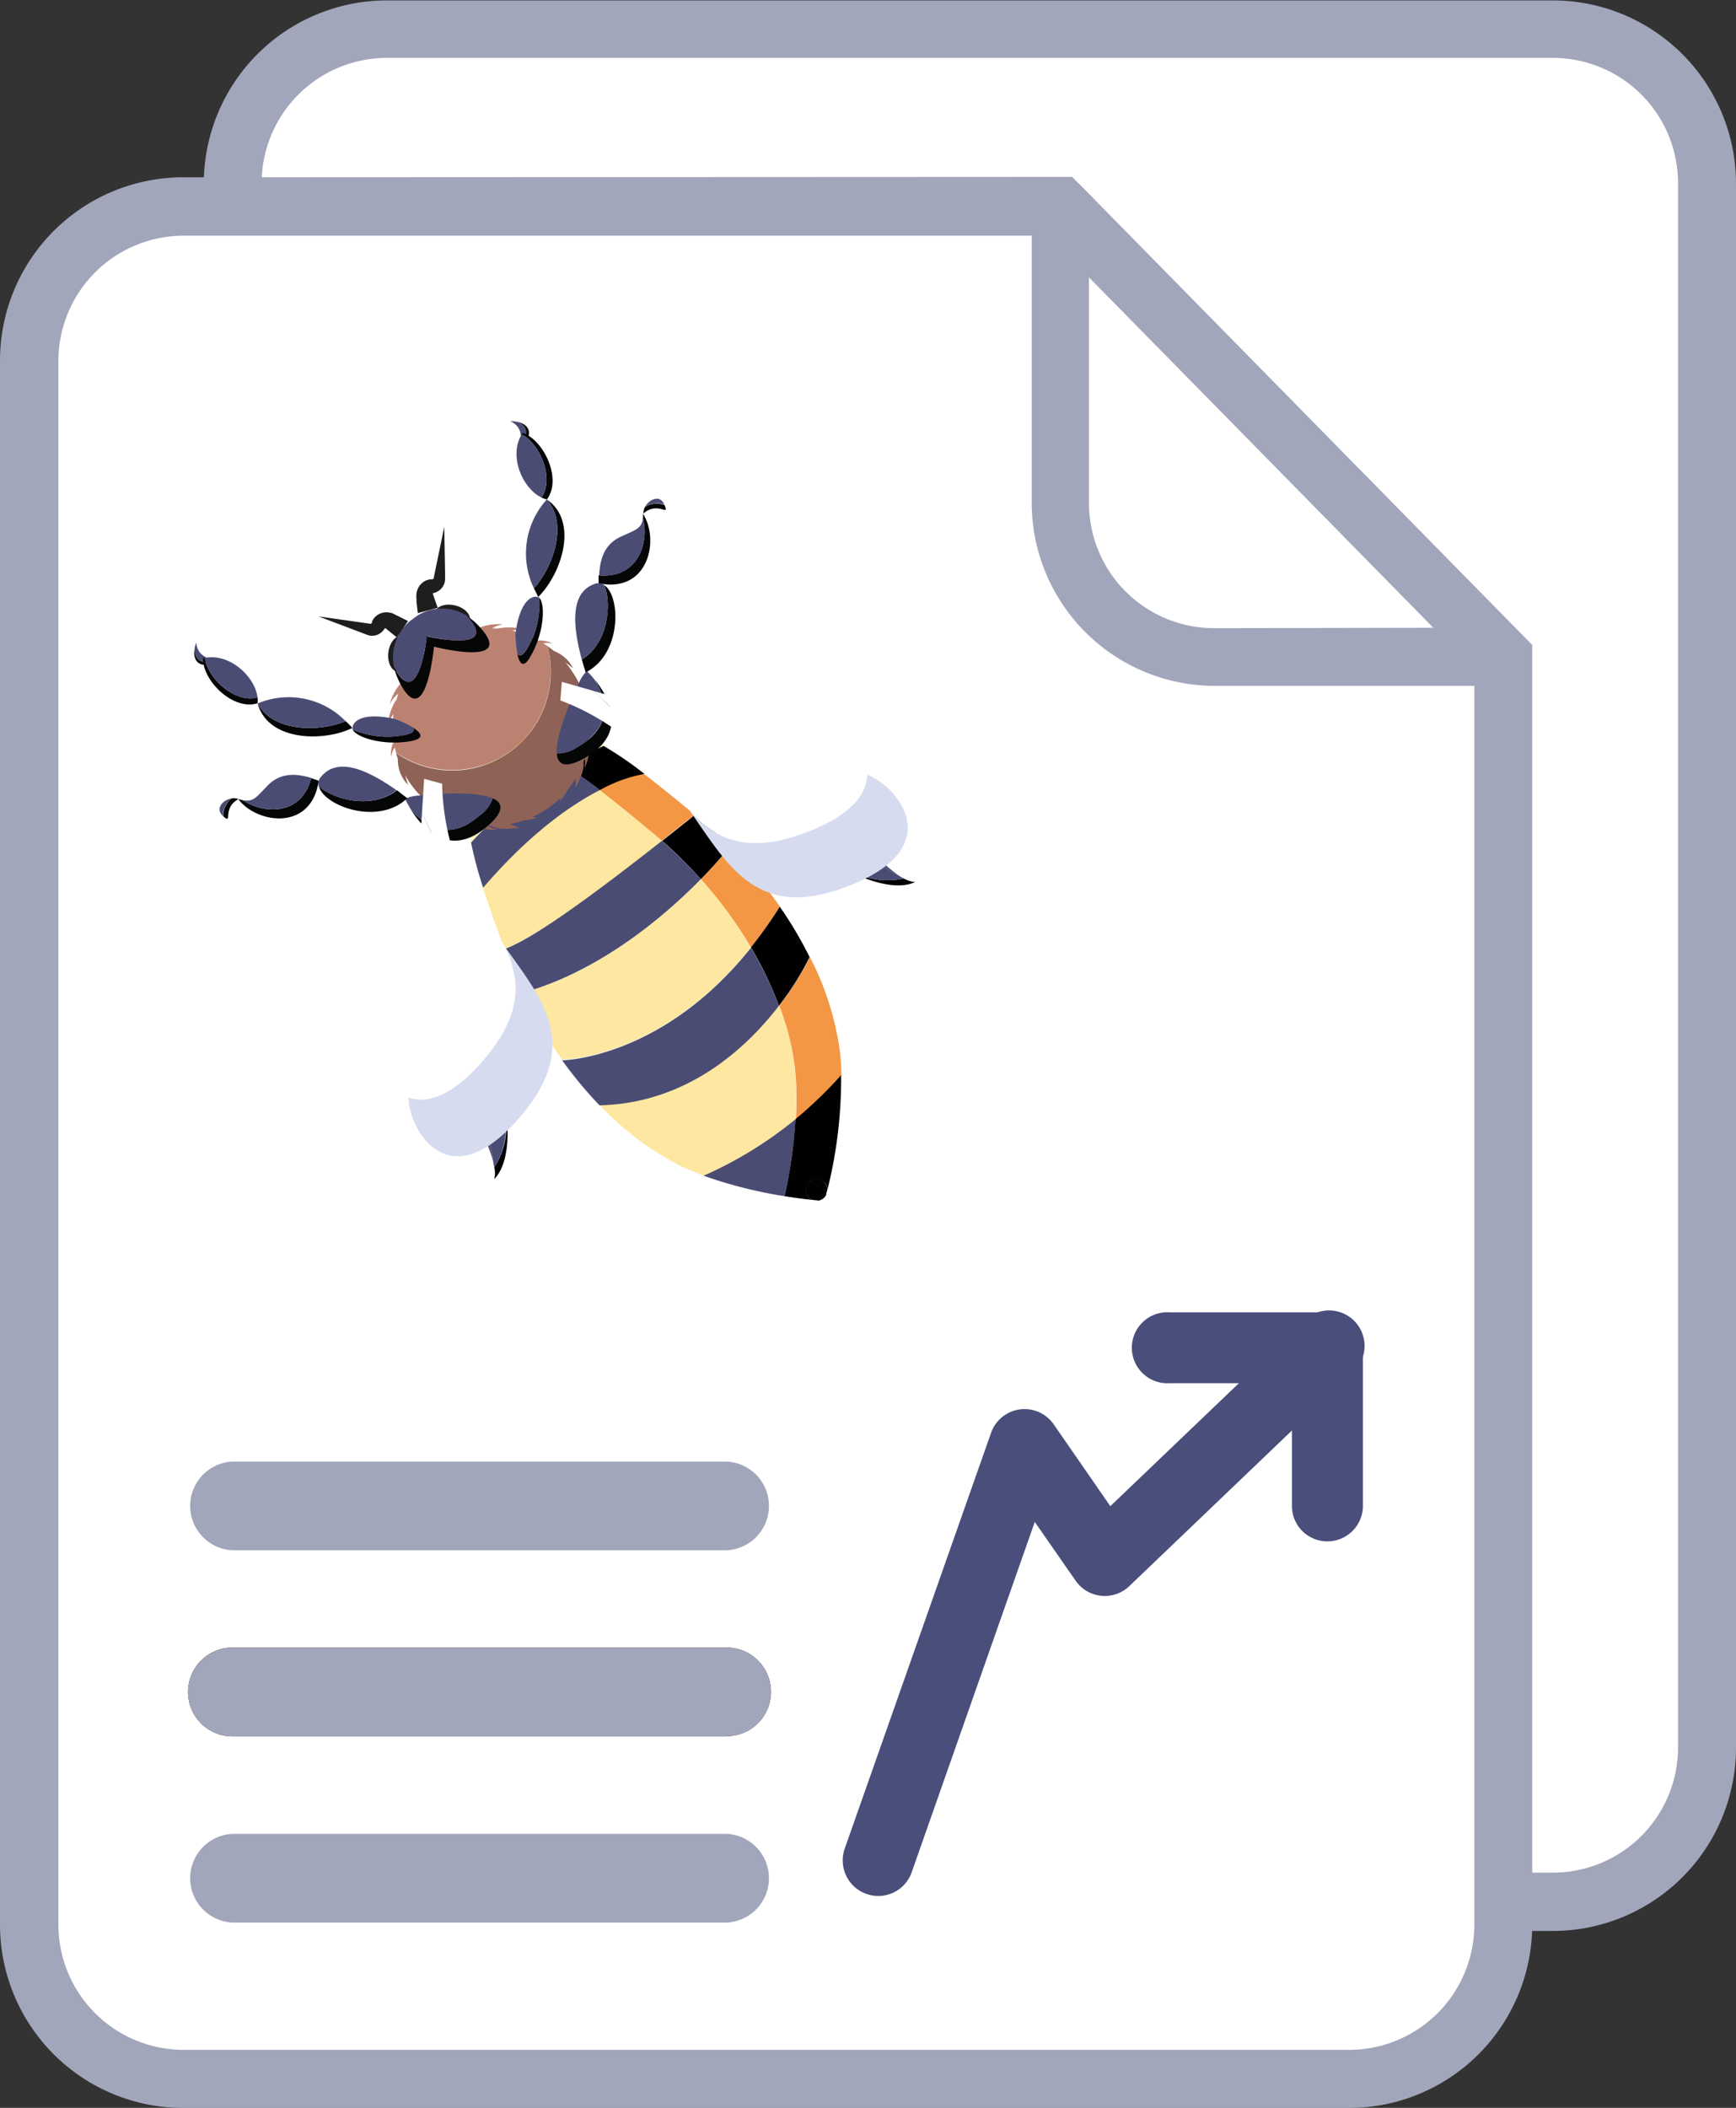 <?xml version="1.0" encoding="UTF-8"?>
<svg xmlns="http://www.w3.org/2000/svg" id="Calque_1" data-name="Calque 1" viewBox="0 0 169.78 206.03">
  <rect x="0" y="0" width="169.78" height="206.03" fill="#333333" stroke="none"/>
  <defs>
    <style>.cls-1{fill:#fff;}.cls-2{fill:none;}.cls-3{fill:#a2a6bb;}.cls-4{fill:#1d1d1b;}.cls-5{fill:#494e7b;}.cls-6{fill:#faed65;}.cls-7{fill:#f49745;}.cls-8{fill:#fbf4b5;}.cls-9{fill:#fee7a0;}.cls-10{fill:#010101;}.cls-11{fill:#4a4c74;}.cls-12{fill:#8e6256;}.cls-13{fill:#bc8271;}.cls-14{fill:#050606;}.cls-15{fill:#1e1e1c;}.cls-16{fill:#7f8082;}.cls-17{fill:#d6dbef;}</style>
  </defs>
  <path class="cls-1" d="M167.15,39.79H53.1A15.07,15.07,0,0,0,38,54.86v152.9A15.07,15.07,0,0,0,53.1,222.83H167.15a15.07,15.07,0,0,0,15.07-15.07V54.86A15.07,15.07,0,0,0,167.15,39.79Z" transform="translate(-15.27 -36.96)"></path>
  <rect class="cls-2" x="28.59" y="8.66" width="132.52" height="171.37" rx="9.23"></rect>
  <path class="cls-3" d="M167.15,37H53.1a17.92,17.92,0,0,0-17.9,17.9v152.9a17.92,17.92,0,0,0,17.9,17.9H167.15a17.92,17.92,0,0,0,17.9-17.9V54.86A17.92,17.92,0,0,0,167.15,37Zm12.23,170.8A12.24,12.24,0,0,1,167.15,220H53.1a12.24,12.24,0,0,1-12.24-12.23V54.86A12.25,12.25,0,0,1,53.1,42.62H167.15a12.24,12.24,0,0,1,12.23,12.24Z" transform="translate(-15.27 -36.96)"></path>
  <path class="cls-1" d="M33.17,57.12A15.07,15.07,0,0,0,18.1,72.18V225.09a15.07,15.07,0,0,0,15.07,15.06H147.22a15.07,15.07,0,0,0,15.07-15.06V101.2L119,57.12Z" transform="translate(-15.27 -36.96)"></path>
  <path class="cls-2" d="M33.17,63a9.25,9.25,0,0,0-9.24,9.23V225.09a9.25,9.25,0,0,0,9.24,9.23H147.22a9.24,9.24,0,0,0,9.24-9.23V103.58L116.51,63Z" transform="translate(-15.27 -36.96)"></path>
  <path class="cls-3" d="M33.17,54.29a17.92,17.92,0,0,0-17.9,17.89V225.09A17.92,17.92,0,0,0,33.17,243H147.22a17.92,17.92,0,0,0,17.9-17.9V100l-45-45.75Zm126.29,170.8a12.25,12.25,0,0,1-12.24,12.23h-114a12.25,12.25,0,0,1-12.24-12.23V72.18A12.25,12.25,0,0,1,33.17,60h84.6l41.69,42.4Z" transform="translate(-15.27 -36.96)"></path>
  <path class="cls-2" d="M134,95.36h14.36l-23.59-24V86.13A9.24,9.24,0,0,0,134,95.36Z" transform="translate(-15.27 -36.96)"></path>
  <path class="cls-3" d="M121,55.13a2.84,2.84,0,0,0-2-.84,2.69,2.69,0,0,0-1.07.21,2.82,2.82,0,0,0-1.76,2.62v29A17.92,17.92,0,0,0,134,104h28.27a2.84,2.84,0,0,0,2-4.82Zm13,43.23a12.24,12.24,0,0,1-12.23-12.23V64l33.74,34.32Z" transform="translate(-15.27 -36.96)"></path>
  <path class="cls-3" d="M86.34,188.49H38a4.34,4.34,0,0,1,0-8.67H86.34a4.34,4.34,0,0,1,0,8.67Z" transform="translate(-15.27 -36.96)"></path>
  <path class="cls-4" d="M86.34,206.68H38A4.33,4.33,0,0,1,38,198H86.34a4.33,4.33,0,0,1,0,8.66Z" transform="translate(-15.27 -36.96)"></path>
  <path class="cls-3" d="M86.34,206.68H38A4.33,4.33,0,0,1,38,198H86.34a4.33,4.33,0,0,1,0,8.66Z" transform="translate(-15.27 -36.96)"></path>
  <path class="cls-3" d="M86.34,224.88H38a4.34,4.34,0,0,1,0-8.67H86.34a4.34,4.34,0,0,1,0,8.67Z" transform="translate(-15.27 -36.96)"></path>
  <path class="cls-5" d="M145.08,187.62a3.46,3.46,0,0,1-3.46-3.46v-12h-12a3.47,3.47,0,1,1,0-6.93h15.47a3.47,3.47,0,0,1,3.47,3.47v15.47A3.47,3.47,0,0,1,145.08,187.62Z" transform="translate(-15.27 -36.96)"></path>
  <path class="cls-5" d="M101.15,222.28a3.57,3.57,0,0,1-1.15-.2,3.48,3.48,0,0,1-2.12-4.42L112.2,177a3.47,3.47,0,0,1,6.12-.82l5.54,8,18.83-18a3.47,3.47,0,1,1,4.79,5L125.71,192a3.47,3.47,0,0,1-5.24-.53l-4-5.75L104.42,220A3.46,3.46,0,0,1,101.15,222.28Z" transform="translate(-15.27 -36.96)"></path>
  <path class="cls-6" d="M70.57,111.82a37.07,37.07,0,0,1,3.72-2,9.58,9.58,0,0,0-9.94-.35h0l-.31.31A10.6,10.6,0,0,1,70.57,111.82Z" transform="translate(-15.27 -36.96)"></path>
  <path class="cls-7" d="M78.81,118.14c.41.33.8.67,1.19,1,1-.82,2.12-1.68,3.22-2.55-1.85-1.51-3.47-2.85-5-4a14,14,0,0,0-4.37,1.58C75.4,115.32,77,116.64,78.81,118.14Z" transform="translate(-15.27 -36.96)"></path>
  <path class="cls-7" d="M88.71,129.56a42.42,42.42,0,0,0,2.82-4,42.49,42.49,0,0,0-4.87-5.84,40.57,40.57,0,0,1-2.85,3.17A42.07,42.07,0,0,1,88.71,129.56Z" transform="translate(-15.27 -36.96)"></path>
  <path class="cls-7" d="M93,141.27a29.18,29.18,0,0,1,.1,5.12,42.16,42.16,0,0,0,4.46-4.3,23.18,23.18,0,0,0-.15-2.36,28.23,28.23,0,0,0-2.93-9.22,27.81,27.81,0,0,1-3,4.76A25.29,25.29,0,0,1,93,141.27Z" transform="translate(-15.27 -36.96)"></path>
  <path class="cls-8" d="M70.57,111.82a10.67,10.67,0,0,0-6.58-2c-2.78,2.89-3.35,5.68-2.65,9.46A40.68,40.68,0,0,1,70.57,111.82Z" transform="translate(-15.27 -36.96)"></path>
  <path class="cls-9" d="M80,119.15c-.39-.34-.78-.68-1.19-1-1.83-1.5-3.44-2.82-4.91-4-2.84,1.45-6.85,4.24-11.41,9.54.57,1.78,1.29,3.76,2.09,6C67.29,128.82,73.09,124.61,80,119.15Z" transform="translate(-15.27 -36.96)"></path>
  <path class="cls-9" d="M93.07,146.35a29.18,29.18,0,0,0-.1-5.12,25.29,25.29,0,0,0-1.52-6c-3.18,4.17-9,9.57-17.55,9.72a28.78,28.78,0,0,0,7.7,5.86c.83.4,1.67.75,2.52,1.07A39.64,39.64,0,0,0,93.07,146.35Z" transform="translate(-15.27 -36.96)"></path>
  <path class="cls-9" d="M88.71,129.56a42.07,42.07,0,0,0-4.9-6.67c-3.45,3.53-9.77,9-17.42,11.12a44.64,44.64,0,0,0,3.86,6.53C70.47,140.54,80.11,140.34,88.71,129.56Z" transform="translate(-15.27 -36.96)"></path>
  <path class="cls-10" d="M73.93,114.19a14,14,0,0,1,4.37-1.58,34.08,34.08,0,0,0-4-2.74,37.07,37.07,0,0,0-3.72,2A35,35,0,0,1,73.93,114.19Z" transform="translate(-15.27 -36.96)"></path>
  <path class="cls-11" d="M73.93,114.19a32.79,32.79,0,0,0-3.36-2.37,40.85,40.85,0,0,0-9.23,7.5,39.83,39.83,0,0,0,1.18,4.41C67.08,118.43,71.09,115.64,73.93,114.19Z" transform="translate(-15.27 -36.96)"></path>
  <path class="cls-10" d="M83.81,122.89a40.84,40.84,0,0,0,2.85-3.19,41.63,41.63,0,0,0-3.41-3.1c-1.1.87-2.17,1.73-3.22,2.55A43,43,0,0,1,83.81,122.89Z" transform="translate(-15.27 -36.96)"></path>
  <path class="cls-11" d="M83.81,122.89A43,43,0,0,0,80,119.15c-6.94,5.46-12.74,9.67-15.42,10.58.52,1.45,1.12,2.88,1.78,4.28C74,131.89,80.36,126.42,83.81,122.89Z" transform="translate(-15.27 -36.96)"></path>
  <path class="cls-10" d="M88.71,129.56a35.25,35.25,0,0,1,2.74,5.71,27.81,27.81,0,0,0,3-4.76,38.73,38.73,0,0,0-2.92-4.93A43.47,43.47,0,0,1,88.71,129.56Z" transform="translate(-15.27 -36.96)"></path>
  <path class="cls-11" d="M91.45,135.27a34.85,34.85,0,0,0-2.74-5.67c-8.6,10.78-18.24,11-18.46,11A40.48,40.48,0,0,0,73.9,145C82.49,144.8,88.27,139.4,91.45,135.27Z" transform="translate(-15.27 -36.96)"></path>
  <path class="cls-11" d="M92,153.88a46.79,46.79,0,0,0,1.08-7.53,39,39,0,0,1-9,5.53A44.18,44.18,0,0,0,92,153.88Z" transform="translate(-15.27 -36.96)"></path>
  <path class="cls-12" d="M63.39,117.71c.8.51,2.69.13,2.69.13s-1.08-.27-1.27-.57S63.39,117.71,63.39,117.71Z" transform="translate(-15.27 -36.96)"></path>
  <path class="cls-12" d="M65.71,117.09a4,4,0,0,0,2.1-.22s-1-.14-1.59-.29S65.71,117.09,65.71,117.09Z" transform="translate(-15.27 -36.96)"></path>
  <path class="cls-12" d="M61.5,117.49a3.74,3.74,0,0,0,2.44.54,3.24,3.24,0,0,1-1.55-.74C62,116.76,61.5,117.49,61.5,117.49Z" transform="translate(-15.27 -36.96)"></path>
  <path class="cls-13" d="M54.81,103.4a4.76,4.76,0,0,0-1.42,2.41,2.66,2.66,0,0,1,.78-1C54.56,104.63,54.81,103.4,54.81,103.4Z" transform="translate(-15.27 -36.96)"></path>
  <path class="cls-13" d="M54,105.37a5.59,5.59,0,0,0-.81,2.58,3.73,3.73,0,0,1,.51-1.13C54,106.59,54,105.37,54,105.37Z" transform="translate(-15.27 -36.96)"></path>
  <path class="cls-13" d="M53.73,109.54a2.91,2.91,0,0,0-.22,1.4s.19-.82.4-.9S53.73,109.54,53.73,109.54Z" transform="translate(-15.27 -36.96)"></path>
  <path class="cls-12" d="M54.18,111.13a3.47,3.47,0,0,0,1,2.55,12.46,12.46,0,0,1-.48-1.89C54.71,111.58,54.18,111.13,54.18,111.13Z" transform="translate(-15.27 -36.96)"></path>
  <path class="cls-12" d="M72.32,111.42c.21.92-.79,2.58-.79,2.58a3.51,3.51,0,0,0-.06-1.37C71.29,112.38,72.32,111.42,72.32,111.42Z" transform="translate(-15.27 -36.96)"></path>
  <path class="cls-12" d="M71,113.39A3.74,3.74,0,0,1,70,115.3s.19-.94.26-1.59S71,113.39,71,113.39Z" transform="translate(-15.27 -36.96)"></path>
  <path class="cls-12" d="M72.75,109.57c.44.92-.31,2.48-.31,2.48a3.15,3.15,0,0,0-.18-1.72C71.91,109.75,72.75,109.57,72.75,109.57Z" transform="translate(-15.27 -36.96)"></path>
  <path class="cls-13" d="M61.74,98.51A4.76,4.76,0,0,1,64.48,98a2.67,2.67,0,0,0-1.15.42C63,98.7,61.74,98.51,61.74,98.51Z" transform="translate(-15.27 -36.96)"></path>
  <path class="cls-13" d="M63.86,98.41a5.53,5.53,0,0,1,2.71.1,3.49,3.49,0,0,0-1.24.11C65,98.79,63.86,98.41,63.86,98.41Z" transform="translate(-15.27 -36.96)"></path>
  <path class="cls-13" d="M67.88,99.57a2.79,2.79,0,0,1,1.4.27s-.84-.11-1,.07S67.88,99.57,67.88,99.57Z" transform="translate(-15.27 -36.96)"></path>
  <path class="cls-12" d="M69.22,100.53a3.36,3.36,0,0,1,2.09,1.74,10.53,10.53,0,0,0-1.63-1.09C69.47,101.18,69.22,100.53,69.22,100.53Z" transform="translate(-15.27 -36.96)"></path>
  <path class="cls-12" d="M71.16,102.49a9.33,9.33,0,0,0-2.35-2.38A9.65,9.65,0,0,1,54,110.56a9.69,9.69,0,0,0,11.92,6.77A9.53,9.53,0,0,0,68.81,116h0a9.66,9.66,0,0,0,2.37-13.47Z" transform="translate(-15.27 -36.96)"></path>
  <path class="cls-13" d="M68.81,100.11a9.69,9.69,0,0,0-11.06,0h0A9.7,9.7,0,0,0,54,110.52a9.7,9.7,0,0,0,11,0h0A9.68,9.68,0,0,0,68.81,100.11Z" transform="translate(-15.27 -36.96)"></path>
  <path class="cls-14" d="M34.33,100.19c-.16.65-.09,1.65.86,1.75l.3-.72h-.06l-.19.44C34.43,101.56,34.26,100.81,34.33,100.19Z" transform="translate(-15.27 -36.96)"></path>
  <path class="cls-11" d="M34.48,99.78a2.19,2.19,0,0,0-.15.41c-.07.62.1,1.37.91,1.45l.19-.44A1.56,1.56,0,0,1,34.48,99.78Z" transform="translate(-15.27 -36.96)"></path>
  <path class="cls-11" d="M62.66,148.27a11.26,11.26,0,0,1,.85,2.27,7.74,7.74,0,0,0-.64-2.42Z" transform="translate(-15.27 -36.96)"></path>
  <path class="cls-10" d="M63.61,151.05a2.53,2.53,0,0,1,0,1.16c1.66-1.7,1.26-5.47,1.26-5.47l-.1.07A7.09,7.09,0,0,1,63.61,151.05Z" transform="translate(-15.27 -36.96)"></path>
  <path class="cls-11" d="M64.68,145.79l-2.16,1.48s.16.33.35.8l1.85-1.3C64.72,146.2,64.68,145.79,64.68,145.79Z" transform="translate(-15.27 -36.96)"></path>
  <path class="cls-11" d="M64.72,146.81l-1.85,1.3a7.74,7.74,0,0,1,.64,2.42,3.18,3.18,0,0,0,.1.52A7.09,7.09,0,0,0,64.72,146.81Z" transform="translate(-15.27 -36.96)"></path>
  <ellipse class="cls-1" cx="53.76" cy="100.76" rx="1.75" ry="1.11" transform="translate(-67.83 105.51) rotate(-83.34)"></ellipse>
  <ellipse class="cls-15" cx="54.35" cy="100.87" rx="1.75" ry="1.11" transform="translate(-67.41 106.19) rotate(-83.34)"></ellipse>
  <path class="cls-14" d="M53.88,102.32l-.09-.16a7.37,7.37,0,0,0,.72,1.8c2.47,4.39,3.21-3.85,3.21-3.85l-.71-1C56.81,101,55.92,105.94,53.88,102.32Z" transform="translate(-15.27 -36.96)"></path>
  <path class="cls-11" d="M53.81,102.16l.09.16c2,3.62,2.89-1.36,3.13-3.21l-1.22-1.76A4.55,4.55,0,0,0,53.81,102.16Z" transform="translate(-15.27 -36.96)"></path>
  <path class="cls-14" d="M55.66,108.09c.17.29,0,.57-.89.73a8.66,8.66,0,0,1-5-.55c.31.76,3,1.62,5.68,1.13C56.89,109.13,56.44,108.57,55.66,108.09Z" transform="translate(-15.27 -36.96)"></path>
  <path class="cls-11" d="M54.81,108.82c.89-.16,1.06-.44.89-.73a11,11,0,0,0-1.73-.83c-2.95-.7-4.21.07-4.21.86a.38.38,0,0,0,0,.15A8.66,8.66,0,0,0,54.81,108.82Z" transform="translate(-15.27 -36.96)"></path>
  <path class="cls-14" d="M40.47,105.72h0c1,3.67,6.35,3.79,9.26,2.4a6.86,6.86,0,0,0-.65-.67C46.35,108.57,41.9,108.46,40.47,105.72Z" transform="translate(-15.27 -36.96)"></path>
  <path class="cls-11" d="M49.07,107.45a7.8,7.8,0,0,0-8.6-1.73C41.9,108.46,46.35,108.57,49.07,107.45Z" transform="translate(-15.27 -36.96)"></path>
  <path class="cls-15" d="M54.09,99.27l-.88-.71L53,98.38h0a0,0,0,0,0,0,0,.09.09,0,0,0-.1,0,1.46,1.46,0,0,1-.76.64,1.38,1.38,0,0,1-.94,0l-.53-.2-4.25-1.61,4.5.64.56.08a.22.22,0,0,0,.16-.07.13.13,0,0,0,0-.12,1.5,1.5,0,0,1,.71-.76,1.53,1.53,0,0,1,1.07-.13,1.22,1.22,0,0,1,.49.19l.26.12,1,.5Z" transform="translate(-15.27 -36.96)"></path>
  <path class="cls-14" d="M35.28,101.27h-.14c-.13,2.13,2.88,5.19,5.32,4.43a2.72,2.72,0,0,0,0-.57C38.24,105.74,35.62,103.27,35.28,101.27Z" transform="translate(-15.27 -36.96)"></path>
  <path class="cls-11" d="M35.28,101.27c.34,2,3,4.48,5.18,3.89C40.22,103.07,37.71,100.77,35.28,101.27Z" transform="translate(-15.27 -36.96)"></path>
  <path class="cls-16" d="M35.14,101.27" transform="translate(-15.27 -36.96)"></path>
  <path class="cls-14" d="M62.22,116.65c-3.1,2.7-5.45,1-6.79-.6,1.08,1.76,3.74,4.94,7.53,1.65,1.67-1.45,1.49-2.27.5-2.71A3.25,3.25,0,0,1,62.22,116.65Z" transform="translate(-15.27 -36.96)"></path>
  <path class="cls-11" d="M62.22,116.65A3.25,3.25,0,0,0,63.46,115c-2-.89-7.17-.28-7.17-.28a3.42,3.42,0,0,0-1.4.33c.17.34.35.67.54,1C56.81,117.7,59.12,119.35,62.22,116.65Z" transform="translate(-15.27 -36.96)"></path>
  <path class="cls-14" d="M46.46,113.83c.49,1.9,5.8,3.88,8.64,1.15-.36-.28-.71-.53-1-.78C51.72,116.07,48.05,115.2,46.46,113.83Z" transform="translate(-15.27 -36.96)"></path>
  <path class="cls-11" d="M54.05,114.2c-3.15-2.22-5.83-3.16-7.36-1.34a1,1,0,0,0-.23,1C48.05,115.2,51.72,116.07,54.05,114.2Z" transform="translate(-15.27 -36.96)"></path>
  <path class="cls-14" d="M39,115.17l-.43-.1c1.81,2.41,7.16,3.18,7.87-1.79-.25-.1-.5-.18-.74-.26C44.81,116.61,41.19,116.63,39,115.17Z" transform="translate(-15.27 -36.96)"></path>
  <path class="cls-11" d="M45.72,113c-1.76-.53-3.17-.42-4.31.78S40,115.36,39,115.17C41.19,116.63,44.81,116.61,45.72,113Z" transform="translate(-15.27 -36.96)"></path>
  <path class="cls-14" d="M37.92,115a2.23,2.23,0,0,0-.82,1.74c1,.89-.18-.76,1.49-1.67A1.18,1.18,0,0,0,37.92,115Z" transform="translate(-15.27 -36.96)"></path>
  <path class="cls-11" d="M37.92,115c-.84.13-1.65,1-.85,1.71h0A2.26,2.26,0,0,1,37.92,115Z" transform="translate(-15.27 -36.96)"></path>
  <path class="cls-1" d="M56.75,113.09s-.08,1.28-.21,3.31a37.8,37.8,0,0,0,4.77,7.93h0a23.84,23.84,0,0,1-2.8-10.77Z" transform="translate(-15.27 -36.96)"></path>
  <path class="cls-17" d="M62.13,141.05c-2.85,3.14-5.16,3.76-6.88,3.19v.49c.4,3.25,4.1,8.92,10.48,1.86s3-11.43-.82-16.72l-.35-.49C66.29,132.79,66.41,136.32,62.13,141.05Z" transform="translate(-15.27 -36.96)"></path>
  <path class="cls-1" d="M56.54,116.4c-.45,7.2-1.47,24-1.29,27.84,1.72.57,4-.05,6.88-3.19,4.28-4.73,4.16-8.26,2.47-11.67a50,50,0,0,1-3.28-5h0A38.45,38.45,0,0,1,56.54,116.4Z" transform="translate(-15.27 -36.96)"></path>
  <path class="cls-14" d="M65.61,78.15c.67.07,1.59.47,1.36,1.4h-.78a.08.08,0,0,0,0-.07h.47C66.87,78.7,66.22,78.27,65.61,78.15Z" transform="translate(-15.27 -36.96)"></path>
  <path class="cls-11" d="M65.18,78.15a1.55,1.55,0,0,1,.43,0c.61.14,1.26.55,1.06,1.35H66.2A1.56,1.56,0,0,0,65.18,78.15Z" transform="translate(-15.27 -36.96)"></path>
  <path class="cls-11" d="M101.35,121a13.76,13.76,0,0,0,1.85,1.56,8.28,8.28,0,0,1-2.06-1.41Z" transform="translate(-15.27 -36.96)"></path>
  <path class="cls-10" d="M103.66,122.83a2.89,2.89,0,0,0,1.1.35c-2.15,1-5.57-.66-5.57-.66l.1-.07A7.2,7.2,0,0,0,103.66,122.83Z" transform="translate(-15.27 -36.96)"></path>
  <path class="cls-11" d="M98.35,122.07l2.16-1.53c.2.21.41.41.63.61l-1.85,1.3A5.92,5.92,0,0,1,98.35,122.07Z" transform="translate(-15.27 -36.96)"></path>
  <path class="cls-11" d="M99.29,122.45l1.85-1.3a8.28,8.28,0,0,0,2.06,1.41c.15.1.31.19.46.27A7.2,7.2,0,0,1,99.29,122.45Z" transform="translate(-15.27 -36.96)"></path>
  <ellipse class="cls-1" cx="59.62" cy="96.62" rx="1.11" ry="1.75" transform="translate(-63.21 96.02) rotate(-77)"></ellipse>
  <ellipse class="cls-15" cx="59.51" cy="97.21" rx="1.11" ry="1.75" transform="translate(-63.87 96.37) rotate(-77)"></ellipse>
  <path class="cls-14" d="M61,97.27l-.12-.13a6.37,6.37,0,0,1,1.46,1.28c3.29,3.8-4.71,1.73-4.71,1.73l-.71-1C58.81,99.54,63.81,100.41,61,97.27Z" transform="translate(-15.27 -36.96)"></path>
  <path class="cls-11" d="M60.92,97.14l.12.13c2.72,3.14-2.26,2.27-4.08,1.87l-1.23-1.75A4.52,4.52,0,0,1,60.92,97.14Z" transform="translate(-15.27 -36.96)"></path>
  <path class="cls-14" d="M65.87,100.89c.22.26.54.19,1-.59A8.56,8.56,0,0,0,68,95.39c.62.55.51,3.4-.85,5.73C66.44,102.4,66.06,101.78,65.87,100.89Z" transform="translate(-15.27 -36.96)"></path>
  <path class="cls-11" d="M66.87,100.27c-.46.78-.78.85-1,.59A12.24,12.24,0,0,1,65.68,99c.33-3,1.48-3.94,2.23-3.67a.2.2,0,0,1,.12.08A8.56,8.56,0,0,1,66.87,100.27Z" transform="translate(-15.27 -36.96)"></path>
  <path class="cls-14" d="M68.75,85.78h0c3.14,2.14,1.45,7.25-.84,9.53q-.22-.42-.42-.84C69.46,92.27,70.81,88.06,68.75,85.78Z" transform="translate(-15.27 -36.96)"></path>
  <path class="cls-11" d="M67.49,94.47a7.85,7.85,0,0,1,1.26-8.69C70.81,88.06,69.46,92.27,67.49,94.47Z" transform="translate(-15.27 -36.96)"></path>
  <path class="cls-15" d="M56.13,96.89,56,95.76v-.28A2.35,2.35,0,0,1,56,95a1.62,1.62,0,0,1,.49-1,1.5,1.5,0,0,1,.95-.42.28.28,0,0,0,.13,0,.19.19,0,0,0,.12-.13l.11-.55.92-4.45.08,4.54v.57a1.37,1.37,0,0,1-.33.88,1.48,1.48,0,0,1-.86.5.14.14,0,0,0,0,.09h0l.09.27.38,1.07Z" transform="translate(-15.27 -36.96)"></path>
  <path class="cls-14" d="M66.3,79.4l.07-.12c2,.59,3.93,4.46,2.38,6.5a3.35,3.35,0,0,1-.53-.19C69.52,83.7,68.09,80.41,66.3,79.4Z" transform="translate(-15.27 -36.96)"></path>
  <path class="cls-11" d="M66.3,79.4c1.79,1,3.22,4.3,1.92,6.19C66.34,84.66,65,81.53,66.3,79.4Z" transform="translate(-15.27 -36.96)"></path>
  <path class="cls-16" d="M66.37,79.27" transform="translate(-15.27 -36.96)"></path>
  <path class="cls-14" d="M71.73,110c3.58-2,2.82-4.78,1.72-6.59,1.3,1.61,3.39,5.18-1,7.64-1.93,1.09-2.64.64-2.72-.44A3.38,3.38,0,0,0,71.73,110Z" transform="translate(-15.27 -36.96)"></path>
  <path class="cls-11" d="M71.73,110a3.38,3.38,0,0,1-2,.61c-.17-2.16,2.14-6.85,2.14-6.85a3.48,3.48,0,0,1,.79-1.2,6.87,6.87,0,0,1,.77.85C74.55,105.17,75.31,107.93,71.73,110Z" transform="translate(-15.27 -36.96)"></path>
  <path class="cls-14" d="M74.38,94.16c1.62,1.1,1.7,6.77-1.83,8.52-.14-.43-.26-.84-.38-1.25C74.71,99.86,75.13,96.12,74.38,94.16Z" transform="translate(-15.27 -36.96)"></path>
  <path class="cls-11" d="M72.17,101.43c-1-3.72-1-6.56,1.21-7.38a1,1,0,0,1,1,.11C75.13,96.12,74.71,99.86,72.17,101.43Z" transform="translate(-15.27 -36.96)"></path>
  <path class="cls-14" d="M78.14,87.61a1.7,1.7,0,0,0,0-.45c1.66,2.52.58,7.82-4.33,6.81q0-.39,0-.78C77.54,93.57,78.81,90.14,78.14,87.61Z" transform="translate(-15.27 -36.96)"></path>
  <path class="cls-11" d="M73.87,93.19c.08-1.84.66-3.13,2.17-3.8s2-.81,2.1-1.78C78.81,90.14,77.54,93.57,73.87,93.19Z" transform="translate(-15.27 -36.96)"></path>
  <path class="cls-14" d="M78.35,86.51a2.22,2.22,0,0,1,1.91-.19c.52,1.21-.65-.42-2.07.84A1.31,1.31,0,0,1,78.35,86.51Z" transform="translate(-15.27 -36.96)"></path>
  <path class="cls-11" d="M78.35,86.51c.4-.74,1.46-1.24,1.89-.24h0A2.25,2.25,0,0,0,78.35,86.51Z" transform="translate(-15.27 -36.96)"></path>
  <path class="cls-1" d="M70.22,103.61s1.23.34,3.18.91a36.73,36.73,0,0,1,5.87,7.16h0a23.55,23.55,0,0,0-9.2-6.26Z" transform="translate(-15.27 -36.96)"></path>
  <path class="cls-17" d="M94.74,118.07c3.92-1.62,5.27-3.59,5.32-5.4.18.07.33.14.45.2,2.92,1.47,7,6.86-1.78,10.5s-11.77-1-15.47-6.4l-.34-.49C85.56,119.21,88.81,120.51,94.74,118.07Z" transform="translate(-15.27 -36.96)"></path>
  <path class="cls-1" d="M73.4,104.52c6.94,2,23.11,6.69,26.66,8.15,0,1.81-1.4,3.78-5.32,5.4-5.9,2.44-9.18,1.14-11.82-1.59a48.31,48.31,0,0,0-3.64-4.79h0A36.49,36.49,0,0,0,73.4,104.52Z" transform="translate(-15.27 -36.96)"></path>
  <path class="cls-10" d="M97.53,142.05a42.16,42.16,0,0,1-4.46,4.3A46.79,46.79,0,0,1,92,153.88c1.1.18,2,.29,2.72.36a1.1,1.1,0,0,1-.44-.36A1.05,1.05,0,1,1,96,152.67a.92.92,0,0,1,.19.6A44.69,44.69,0,0,0,97.53,142.05Z" transform="translate(-15.27 -36.96)"></path>
  <path class="cls-10" d="M94.52,152.41a1,1,0,0,0-.31,1.37l.06.1a1.1,1.1,0,0,0,.44.36l.65.07a1.46,1.46,0,0,0,.38-.17,1,1,0,0,0,.32-.37,3,3,0,0,1,.12-.5.92.92,0,0,0-.19-.6A1,1,0,0,0,94.52,152.41Z" transform="translate(-15.27 -36.96)"></path>
</svg>
